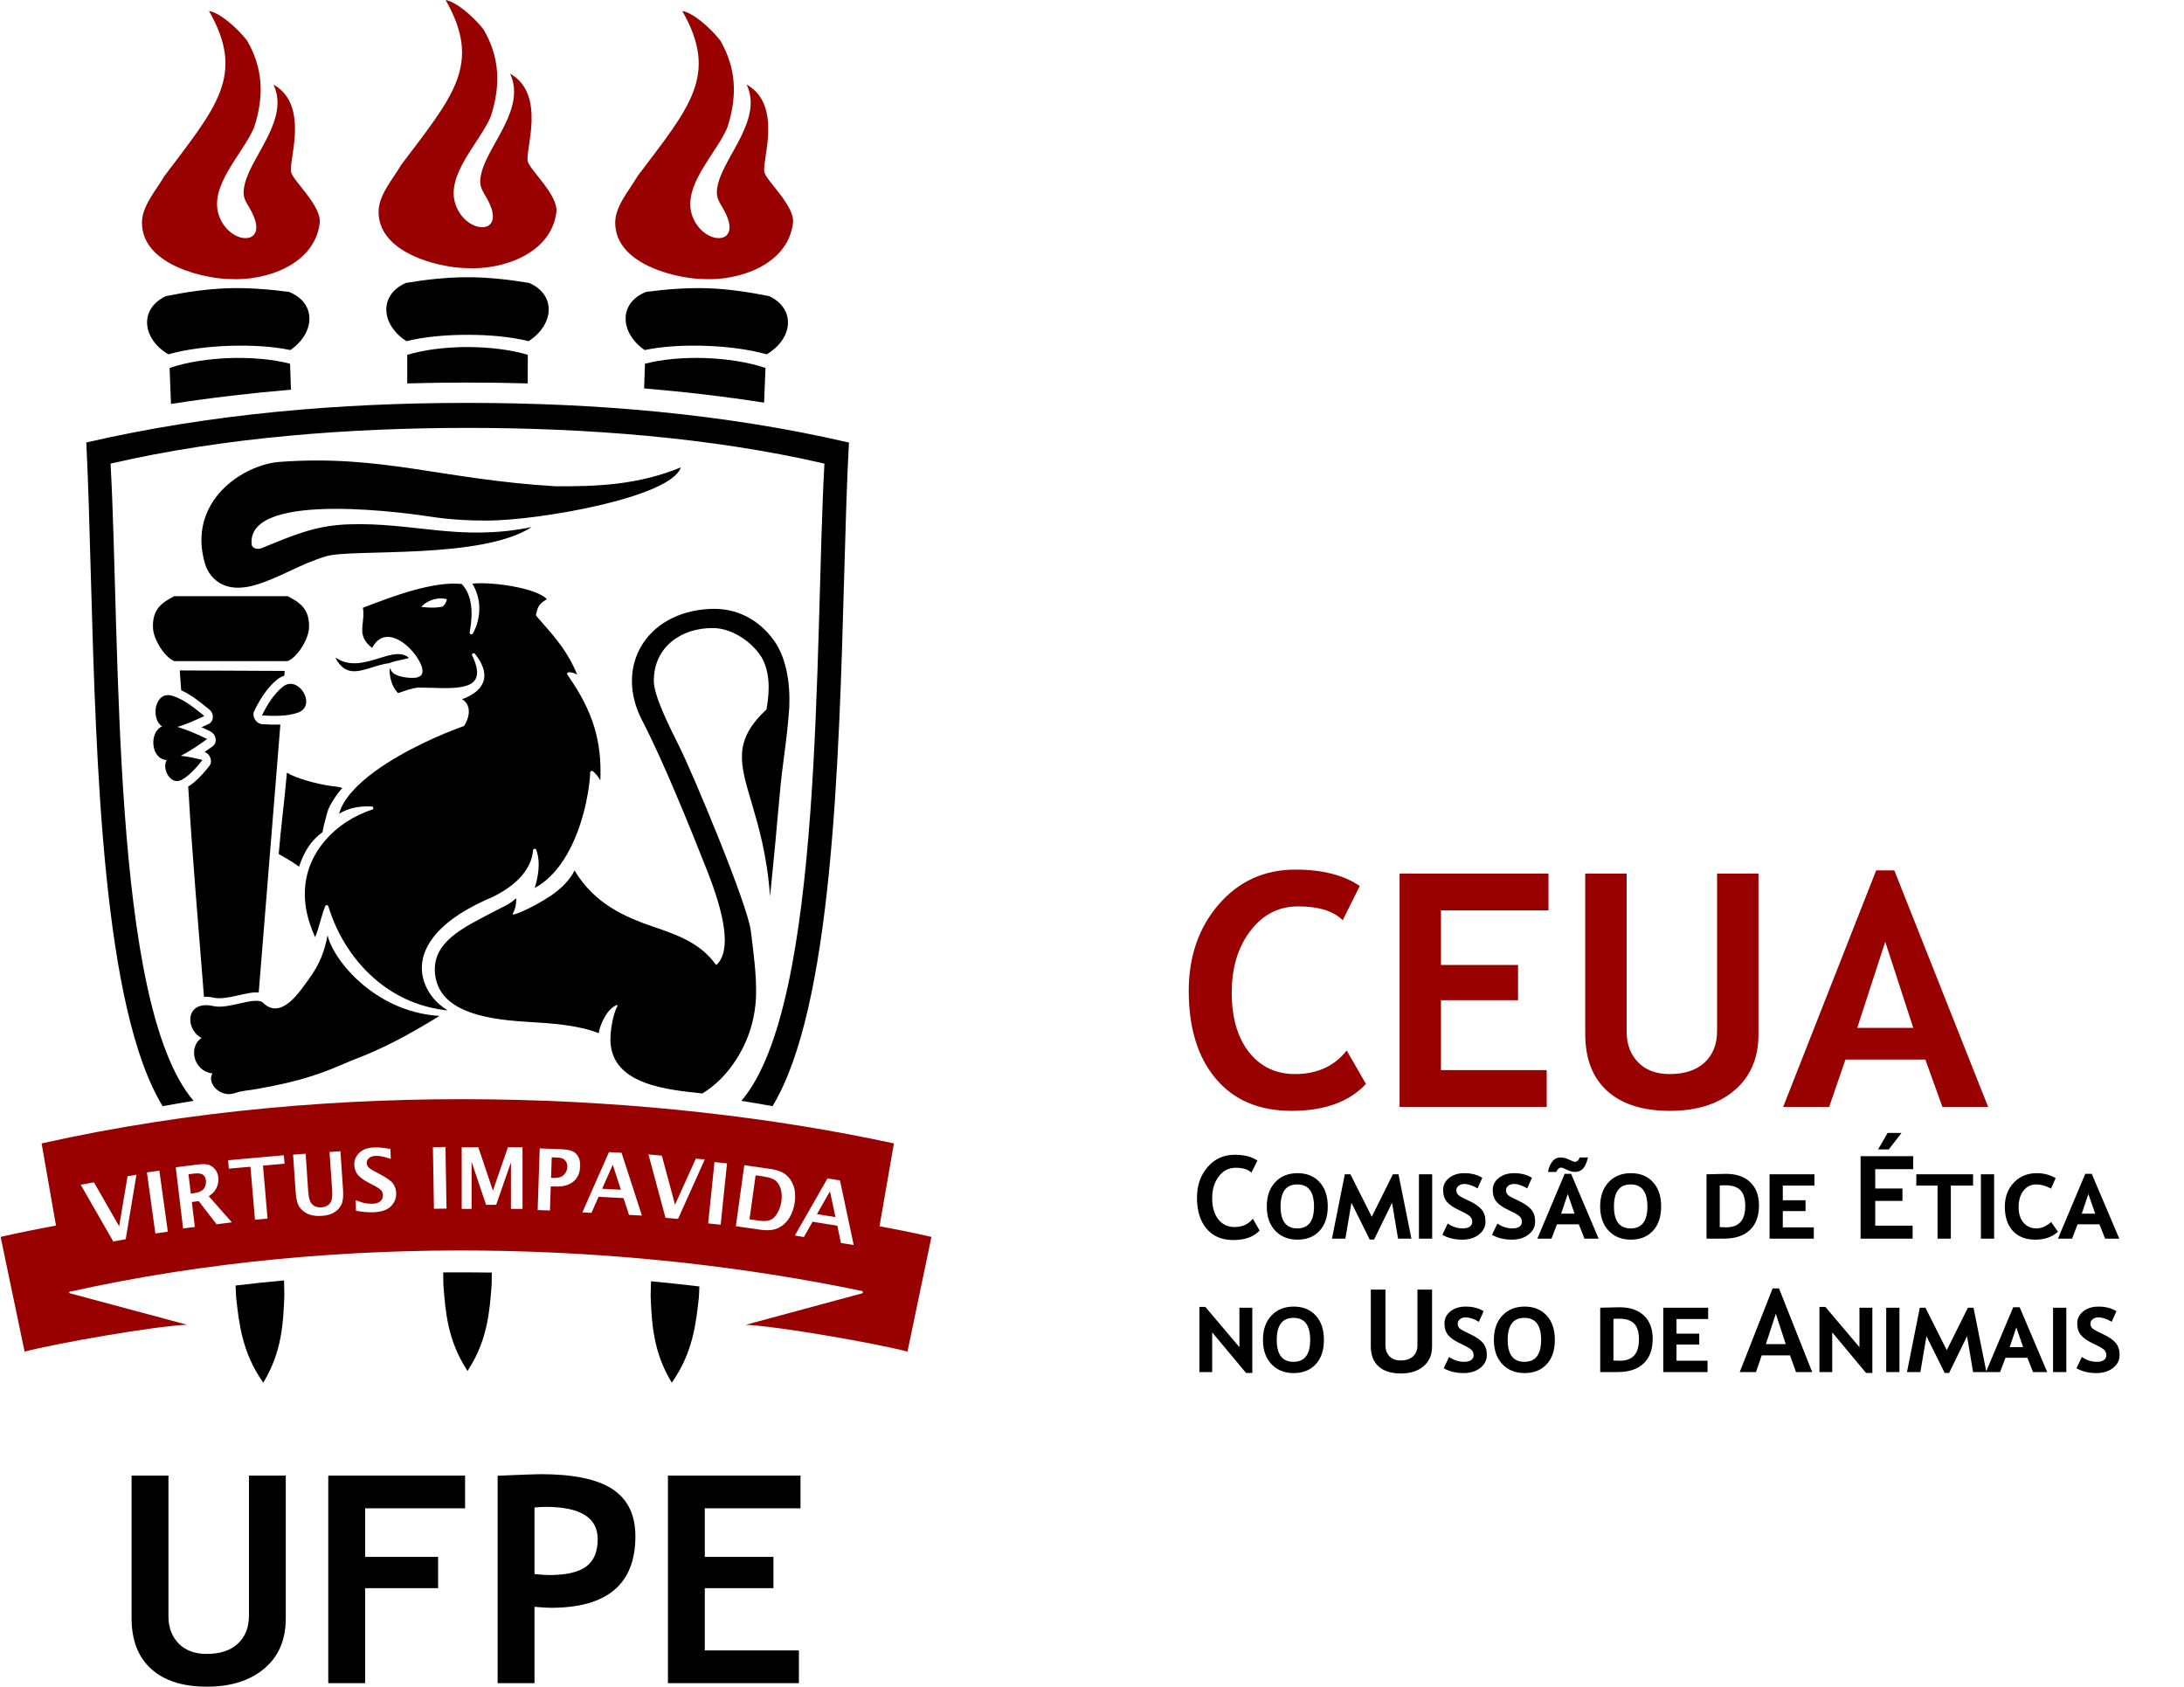 <svg width="1326" height="1024" viewBox="0 0 1326 1024" fill="none" xmlns="http://www.w3.org/2000/svg">
<path fill-rule="evenodd" clip-rule="evenodd" d="M283.833 259.781C212.799 259.781 136.228 265.444 67.13 281.464C73.175 390.458 67.267 609.564 117.525 668.337C111.271 669.358 105.018 670.413 98.75 671.564C62.474 612.162 58.39 463.984 55.163 349.881C54.328 319.738 53.576 291.997 52.403 268.872L52.255 268.685L52.403 268.642C127.877 251.165 206.495 244.604 283.833 244.604C361.199 244.604 439.774 251.147 515.262 268.642L515.424 268.685V268.872C514.147 291.997 513.387 319.738 512.531 349.881C509.34 463.984 505.191 612.162 469.03 671.564C462.719 670.413 456.408 669.358 450.126 668.337C500.449 609.564 494.512 390.458 500.546 281.464C431.459 265.444 354.902 259.781 283.833 259.781Z" fill="black"/>
<path fill-rule="evenodd" clip-rule="evenodd" d="M320.917 207.132C310.101 204.413 296.77 203.269 283.831 203.269C270.928 203.269 257.583 204.413 246.782 207.132C231.231 197.175 229.853 178.993 246.447 171.776C258.673 169.718 271.634 168.304 283.831 168.304C296.047 168.304 309.047 169.718 321.255 171.776C337.867 178.993 336.446 197.175 320.917 207.132Z" fill="black"/>
<path fill-rule="evenodd" clip-rule="evenodd" d="M124.49 342.363C113.297 304.524 147.353 282.029 169.981 280.403C231.962 275.906 268.069 291.055 336.961 295.203C362.533 295.44 387.587 294.343 413.356 283.77C407.448 301.826 328.283 315.881 295.9 316.058C284.458 316.112 272.278 315.367 261.092 313.633C254.094 312.565 149.641 296.57 152.775 330.383C153.07 333.481 157.139 333.445 158.406 332.948C177.598 325.149 191.174 319.044 211.251 318.346C251.28 316.892 278.795 328.944 322.785 320.004C292.082 339.945 213.853 332.984 198.025 337.711C181.927 342.503 168.974 351.252 154.527 355.299C131.118 361.868 125.257 345.003 124.49 342.363Z" fill="black"/>
<path fill-rule="evenodd" clip-rule="evenodd" d="M159.031 434.366C162.194 428.013 166.191 421.304 171.786 416.879C181.134 409.45 192.673 428.344 181.004 432.596C174.258 435.039 166.339 434.719 159.031 434.366Z" fill="black"/>
<path fill-rule="evenodd" clip-rule="evenodd" d="M125.755 448.665C120.261 445.974 113.677 443.107 107.7 441.294C113.245 439.783 118.811 437.113 124.039 434.703C118.066 429.814 111.651 424.493 104.491 422.378C93.88 419.28 91.271 436.426 98.417 440.999C90.275 444.553 91.624 461.094 101.249 461.404C98.061 466.505 103.422 477.038 110.237 473.495C115.292 470.847 120.801 464.199 122.909 461.389C118.7 460.35 114.083 459.267 109.755 458.867C115.292 456.072 120.801 452.255 125.755 448.665Z" fill="black"/>
<path fill-rule="evenodd" clip-rule="evenodd" d="M155.362 661.227C183.928 656.259 196.226 651.392 213.781 643.718C232.531 636.739 248.154 628.253 266.82 616.798C249.6 615.683 235.265 609.135 224.169 600.836C209.622 589.979 200.803 576.222 198.878 567.796C197.197 577.276 193.984 585.334 188.278 593.331C182.053 602.023 170.647 619.96 159.446 608.538C154.175 604.987 138.638 612.852 129.755 610.841C112.11 606.793 112.423 625.187 122.361 630.127C114.081 635.793 117.597 650.435 128.981 651.687C125.361 657.378 133.619 666.919 142.888 663.566C147.169 662.051 150.562 662.148 155.362 661.227Z" fill="black"/>
<path fill-rule="evenodd" clip-rule="evenodd" d="M169.207 518.465C172.729 520.501 177.795 523.361 180.739 525.602C181.055 525.836 181.336 526.034 181.57 526.199C183.239 521.066 185.301 516.918 187.654 513.489C190.094 510.047 192.792 507.377 195.786 505.269C196.657 500.175 197.927 496.506 198.815 492.897C199.65 489.544 204.31 482.137 207.829 478.414C206.285 477.662 203.13 477.493 200.802 477.169C192.13 475.921 179.411 472.463 174.19 469.103C173.467 477.396 172.592 485.562 171.7 493.689C170.801 501.855 169.93 510.047 169.207 518.465Z" fill="black"/>
<path fill-rule="evenodd" clip-rule="evenodd" d="M174.695 361.952C181.891 365.773 187.915 369.421 187.641 380.796C187.472 388.124 180.556 398.967 174.695 401.356H105.777C99.916 398.967 93 388.124 92.86 380.796C92.579 369.421 98.603 365.773 105.777 361.952H174.695Z" fill="black"/>
<path fill-rule="evenodd" clip-rule="evenodd" d="M426.456 663.862C434.516 658.887 441.461 651.979 447.081 643.094C454.666 631.218 458.958 617.522 459.07 602.452C459.156 590.768 457.483 578.259 455.867 565.197C453.842 548.706 420.336 469.103 412.759 453.886C406.786 441.877 396.175 421.221 396.984 412.266C397.488 392.782 413.489 381.126 433.041 381.303C444.069 381.392 456.296 389.228 462.452 399.135C467.039 407.266 467.687 417.727 465.395 430.57C465.395 430.599 465.327 430.732 465.276 430.761C445.134 449.706 449.157 463.218 456.177 486.81C460.394 501.125 465.762 519.152 467.532 544.266C469.641 523.566 471.566 503.449 473.297 483.404C475.178 461.908 477.654 451.371 479.205 429.434V429.419C479.831 414.209 477.344 398.84 469.443 388.217C460.858 376.629 447.75 368.844 430.969 369.69C391.944 371.636 372.971 404.931 389.871 437.381C402.662 461.959 419.113 502.643 429.339 528.596C439.59 554.602 444.328 576.712 435.178 585.666C435.045 585.8 434.757 585.8 434.624 585.631C425.01 572.338 411.075 567.564 396.653 562.624C379.667 556.8 361.05 548.875 348.824 528.498C346.244 533.769 341.682 538.442 336.63 542.227C329.736 547.393 316.715 554.138 311.76 555.257C311.479 555.289 311.22 555.03 311.339 554.764C311.907 553.584 312.469 552.361 312.85 550.814C313.214 549.368 313.455 547.616 313.455 545.32C308.817 549.303 306.939 549.724 299.3 553.746C281.352 563.153 262.322 571.809 264.114 590.998C266.158 612.788 291.204 618.605 318.787 620.285C334.802 621.239 350.771 622.26 363.555 627.261C363.652 624.991 365.231 620.713 367.441 616.897C369.07 614.101 371.373 611.536 374.417 610.151C374.712 610.018 375.043 610.349 374.91 610.644C371.866 616.342 370.495 626.642 370.628 631.772C371.24 659.02 406.343 661.621 426.456 663.862Z" fill="black"/>
<path fill-rule="evenodd" clip-rule="evenodd" d="M197.429 550.154C197.724 549.33 199.088 549.366 199.354 550.226C204.69 567.825 215.02 584.086 229.29 595.771C241.006 605.347 255.376 611.798 271.838 613.442C268.491 611.467 265.188 608.671 262.468 605.214C258.982 600.739 256.495 595.213 256.15 589.058C255.808 582.906 257.683 576.161 262.882 569.307C269.215 560.918 280.606 552.359 299.201 544.528C301.824 543.179 307.628 540.247 312.899 535.609C318.127 530.936 322.956 524.522 323.643 516.125C323.729 515.168 325.323 515.035 325.618 515.927C326.968 519.878 327.299 524.022 326.903 528.339C326.561 531.857 325.773 535.476 324.622 539.131C334.311 533.868 341.338 524.752 346.405 514.711C355.605 496.537 358.239 475.455 358.318 468.973C358.339 468.149 359.394 467.742 360.02 468.268C361.348 469.372 362.704 470.847 363.855 472.696C364.068 473.038 364.291 473.419 364.496 473.783C365.021 461.67 363.783 451.237 360.826 441.462C357.516 430.537 352.036 420.399 344.494 409.632C344.051 409.042 344.494 408.186 345.275 408.157C346.358 408.088 347.56 408.319 348.873 408.847C349.384 409.042 349.891 409.268 350.438 409.607C344.825 395.846 337.431 387.403 328.367 377.096C327.396 375.999 326.439 374.901 325.64 373.973C325.485 373.826 325.374 373.354 325.406 373.174C326.126 370.167 326.561 368.606 327.63 367.257C328.536 366.084 329.799 365.184 332.019 363.702C329.026 360.623 322.063 358.209 314.317 356.561C304.095 354.392 292.624 353.618 286.799 354.363C289.659 359.112 290.846 363.976 291.008 368.552C291.192 374.952 289.314 380.74 287.022 384.683C286.532 385.518 284.985 385.007 285.118 384.071C285.582 381.373 286.554 376.117 286.252 370.412C285.989 364.904 284.557 358.986 280.347 354.561C262.961 352.69 238.145 362.198 222.475 368.156C221.324 368.606 220.781 368.818 220.338 368.987C220.914 372.092 220.572 374.952 220.277 377.718C219.637 383.06 219.039 388.039 225.948 393.382C229.636 386.255 235.18 385.539 240.613 387.838C244.269 389.396 247.838 392.389 250.67 395.713C253.451 399.001 255.56 402.663 256.265 405.487C256.909 408.207 256.333 410.279 254.024 410.956C253.847 411.081 253.599 411.186 253.318 411.283C251.969 411.643 249.076 411.693 246.144 411.251C243.215 410.822 240.156 409.934 238.476 408.383C237.915 407.862 237.487 407.229 237.253 406.577C237.08 406.149 236.897 405.818 236.727 405.584C236.616 406.113 236.53 406.808 236.494 407.412C236.663 410.279 237.253 413.139 238.307 415.654C239.167 417.665 240.318 419.478 241.765 420.791C242.355 420.593 243.017 420.363 243.74 420.104C246.396 419.183 249.896 417.931 253.635 417.438H253.782C256.265 417.438 258.885 417.503 261.583 417.579C270.305 417.863 279.469 418.165 284.888 415.654C289.925 413.287 291.703 408.25 286.601 397.835C286.165 396.965 287.72 396.094 288.324 396.868C297.909 408.945 293.862 416.287 288.245 420.518C285.582 422.486 282.567 423.748 280.545 424.493C282.715 425.828 283.945 427.655 284.431 429.814C284.902 431.951 284.593 434.401 283.701 436.818C283.276 438.041 282.679 439.257 281.97 440.459C281.934 440.556 281.578 440.837 281.452 440.872C268.905 445.279 245.237 455.417 227.513 468.393C216.866 476.182 208.421 484.935 205.87 494.019C208.392 492.536 210.972 491.421 213.739 490.691C217.294 489.741 221.209 489.41 225.84 489.637C226.775 489.705 226.987 491.223 226.102 491.518C223.501 492.306 220.899 493.346 218.28 494.547C207.662 499.584 197.393 507.941 191.176 519.19C184.94 530.375 182.713 544.463 188.16 560.918C189.017 563.548 190.093 566.217 191.337 568.984C192.644 565.857 193.579 562.465 194.533 559.177C195.407 556.076 196.278 553.057 197.429 550.154ZM255.808 368.437L256.067 368.127C256.103 368.106 256.128 368.08 256.15 368.044C256.164 368.044 256.2 368.001 256.229 367.987C256.229 367.954 256.265 367.94 256.283 367.904C256.312 367.875 256.333 367.861 256.362 367.832C256.384 367.811 256.398 367.785 256.431 367.771C256.467 367.735 256.495 367.728 256.517 367.692C256.531 367.663 256.567 367.645 256.578 367.595C256.614 367.588 256.614 367.552 256.665 367.537C256.679 367.516 256.7 367.49 256.747 367.469C256.762 367.44 256.79 367.411 256.826 367.375C256.841 367.361 256.873 367.329 256.909 367.314C256.924 367.3 256.96 367.257 256.988 367.235C257.021 367.221 257.042 367.188 257.085 367.159C257.1 367.131 257.136 367.116 257.172 367.08C257.183 367.066 257.219 367.034 257.255 367.019C257.269 367.012 257.319 366.962 257.33 366.94C257.388 366.926 257.402 366.893 257.438 366.864C257.467 366.836 257.499 366.821 257.514 366.785C257.571 366.785 257.586 366.739 257.622 366.724C257.647 366.703 257.683 366.681 257.719 366.667C257.748 366.631 257.78 366.598 257.802 366.569C257.845 366.562 257.859 366.526 257.917 366.505C257.963 366.476 257.978 366.454 258.028 366.429C258.028 366.4 258.075 366.386 258.104 366.364C258.154 366.336 258.176 366.303 258.222 366.289C258.237 366.26 258.287 366.246 258.323 366.21C258.338 366.195 258.384 366.159 258.435 366.149C258.456 366.134 258.507 366.105 258.521 366.069C258.589 366.055 258.618 366.019 258.64 366.005C258.672 365.979 258.701 365.965 258.751 365.929C258.773 365.915 258.82 365.9 258.863 365.864C258.885 365.839 258.935 365.825 258.964 365.789C258.996 365.76 259.046 365.76 259.097 365.724C259.122 365.699 259.18 365.692 259.208 365.67C259.23 365.656 259.259 365.62 259.327 365.605C259.377 365.569 259.413 365.555 259.439 365.53C259.475 365.494 259.511 365.479 259.561 365.465C259.572 365.429 259.644 365.429 259.673 365.389C259.708 365.375 259.755 365.339 259.791 365.339C259.827 365.303 259.874 365.289 259.917 365.274C259.968 365.249 260.004 365.235 260.036 365.199C260.065 365.184 260.115 365.148 260.165 365.127C260.198 365.112 260.263 365.105 260.284 365.073C260.331 365.073 260.36 365.044 260.396 365.008H260.41C260.446 364.987 260.493 364.965 260.529 364.965C260.579 364.94 260.626 364.918 260.662 364.904C260.698 364.868 260.748 364.853 260.795 364.839C260.86 364.81 260.874 364.799 260.921 364.778C260.971 364.763 261.022 364.749 261.058 364.728C261.105 364.699 261.141 364.692 261.205 364.677C261.252 364.656 261.266 364.645 261.317 364.609C261.367 364.594 261.4 364.573 261.45 364.558C261.515 364.544 261.547 364.515 261.583 364.515C261.633 364.483 261.68 364.469 261.716 364.454C261.781 364.433 261.817 364.418 261.864 364.404C261.914 364.375 261.943 364.375 261.99 364.343C262.04 364.314 262.076 364.314 262.137 364.292C262.173 364.278 262.224 364.263 262.285 364.242C262.321 364.235 262.371 364.22 262.407 364.202C262.454 364.188 262.504 364.174 262.555 364.138C262.616 364.138 262.652 364.102 262.688 364.102C262.749 364.08 262.799 364.08 262.85 364.048C262.882 364.048 262.954 364.048 262.983 364.012C263.03 363.997 263.08 363.976 263.116 363.961C263.177 363.961 263.213 363.954 263.227 363.94C263.278 363.925 263.307 363.925 263.353 363.907C263.411 363.893 263.44 363.879 263.472 363.879C263.522 363.879 263.522 363.843 263.587 363.843C263.62 363.843 263.656 363.814 263.706 363.814L263.803 363.785C263.803 363.785 263.904 363.763 263.936 363.753C263.987 363.753 264.037 363.738 264.051 363.717H264.066C264.098 363.717 264.134 363.717 264.17 363.702C264.217 363.688 264.267 363.688 264.296 363.688C264.332 363.666 264.393 363.666 264.408 363.666C264.458 363.666 264.494 363.63 264.526 363.63C264.577 363.609 264.627 363.609 264.663 363.598C264.71 363.598 264.71 363.584 264.775 363.584C264.811 363.584 264.857 363.584 264.893 363.548H264.976C265.055 363.526 265.106 363.526 265.138 363.526C265.188 363.526 265.217 363.526 265.271 363.504C265.3 363.49 265.329 363.49 265.379 363.468C265.415 363.468 265.462 363.468 265.512 363.458H265.595C265.681 363.458 265.696 363.422 265.743 363.422C265.778 363.422 265.829 363.422 265.876 363.407C265.876 363.407 265.948 363.407 265.998 363.393H266.124C266.16 363.371 266.207 363.371 266.243 363.371C266.293 363.364 266.333 363.364 266.354 363.364C266.419 363.364 266.455 363.364 266.466 363.35H266.617C266.649 363.328 266.7 363.328 266.75 363.328H266.869C266.897 363.328 266.951 363.314 267.002 363.314H267.113H267.239H267.354H267.509H267.621H267.754H267.873H267.999H268.132H268.265C268.294 363.314 268.344 363.328 268.394 363.328H268.506C268.563 363.328 268.589 363.328 268.639 363.35C268.689 363.35 268.722 363.35 268.758 363.364H268.891C268.941 363.364 268.992 363.371 269.024 363.371C269.053 363.371 269.125 363.393 269.153 363.393C269.186 363.393 269.251 363.393 269.287 363.407C269.319 363.407 269.369 363.407 269.398 363.422C269.449 363.422 269.481 363.422 269.531 363.458H269.664C269.693 363.458 269.765 363.468 269.765 363.468H269.812C269.826 363.49 269.898 363.49 269.913 363.504C269.959 363.526 270.01 363.526 270.06 363.526C270.093 363.526 270.143 363.548 270.186 363.548C270.24 363.548 270.255 363.548 270.305 363.584C270.355 363.584 270.402 363.584 270.452 363.598C270.452 363.598 270.514 363.609 270.564 363.609C270.6 363.63 270.65 363.645 270.697 363.666C270.747 363.666 270.783 363.666 270.816 363.688C270.866 363.688 270.895 363.688 270.945 363.717C271.014 363.717 271.05 363.717 271.064 363.738L271.24 363.785V363.961V363.976V364.012V364.048V364.08C271.226 364.08 271.226 364.094 271.226 364.094V364.102V364.138V364.174V364.202V364.22V364.235V364.263C271.226 364.263 271.226 364.278 271.212 364.292V364.314C271.212 364.328 271.212 364.328 271.197 364.361L271.183 364.375V364.418L271.161 364.433V364.454V364.483V364.504V364.515L271.147 364.558H271.125V364.594V364.623V364.656C271.1 364.677 271.1 364.692 271.1 364.692V364.699V364.749C271.1 364.749 271.1 364.764 271.064 364.764V364.81V364.839L271.05 364.868V364.904V364.94L271.014 364.954V364.965V365.008V365.023L270.999 365.059V365.073C270.978 365.073 270.978 365.094 270.978 365.094C270.945 365.105 270.945 365.112 270.945 365.127V365.163C270.931 365.184 270.931 365.199 270.931 365.199V365.213L270.895 365.235V365.249C270.895 365.274 270.881 365.274 270.881 365.274V365.289C270.881 365.303 270.866 365.303 270.866 365.303V365.339V365.354C270.83 365.375 270.83 365.389 270.83 365.404C270.816 365.415 270.816 365.429 270.816 365.429C270.798 365.443 270.798 365.465 270.798 365.479C270.798 365.479 270.798 365.494 270.783 365.53L270.769 365.555V365.605C270.769 365.605 270.747 365.62 270.747 365.641C270.711 365.656 270.711 365.67 270.711 365.67C270.697 365.692 270.697 365.699 270.683 365.71C270.683 365.724 270.665 365.738 270.665 365.76C270.65 365.76 270.65 365.789 270.65 365.789C270.65 365.789 270.636 365.825 270.6 365.839V365.864C270.6 365.9 270.586 365.9 270.586 365.9V365.915L270.564 365.929V365.951C270.564 365.965 270.55 365.965 270.528 365.994C270.528 366.005 270.514 366.005 270.514 366.005V366.019C270.514 366.019 270.503 366.055 270.503 366.069C270.503 366.069 270.481 366.084 270.481 366.105C270.481 366.105 270.467 366.134 270.467 366.149L270.452 366.159C270.424 366.195 270.424 366.21 270.424 366.224H270.402V366.26C270.402 366.274 270.388 366.289 270.388 366.289C270.355 366.303 270.355 366.314 270.341 366.336C270.341 366.35 270.319 366.364 270.319 366.364C270.305 366.386 270.305 366.4 270.29 366.415C270.29 366.429 270.29 366.429 270.269 366.444C270.269 366.454 270.255 366.476 270.255 366.476V366.49C270.255 366.49 270.24 366.505 270.24 366.526C270.24 366.526 270.208 366.541 270.208 366.562C270.208 366.569 270.186 366.584 270.186 366.584C270.186 366.584 270.179 366.616 270.179 366.631L270.143 366.667C270.129 366.681 270.129 366.703 270.107 366.717L270.093 366.724V366.739C270.078 366.757 270.078 366.757 270.06 366.785L270.046 366.8C270.01 366.821 270.01 366.836 270.01 366.85C270.01 366.85 269.995 366.864 269.995 366.893C269.974 366.893 269.974 366.893 269.959 366.926L269.945 366.94C269.945 366.962 269.913 366.99 269.913 366.99C269.913 367.012 269.913 367.019 269.898 367.019C269.877 367.034 269.877 367.034 269.877 367.048C269.862 367.08 269.862 367.08 269.826 367.08V367.116C269.826 367.116 269.776 367.145 269.776 367.159L269.765 367.188C269.744 367.188 269.744 367.221 269.715 367.221L269.693 367.257C269.693 367.257 269.679 367.285 269.679 367.3C269.664 367.314 269.664 367.314 269.643 367.329V367.35L269.61 367.375L269.582 367.411C269.56 367.44 269.546 367.44 269.546 367.454C269.531 367.469 269.531 367.49 269.531 367.49C269.531 367.49 269.51 367.49 269.481 367.516C269.481 367.516 269.481 367.537 269.463 367.552C269.463 367.552 269.449 367.552 269.449 367.588C269.42 367.588 269.42 367.588 269.398 367.595C269.398 367.609 269.398 367.631 269.384 367.645C269.384 367.645 269.369 367.663 269.348 367.663V367.692C269.319 367.713 269.319 367.728 269.319 367.728C269.287 367.735 269.287 367.749 269.287 367.749H269.265C269.265 367.749 269.251 367.771 269.251 367.785C269.251 367.785 269.236 367.8 269.215 367.811L269.186 367.832C269.186 367.847 269.164 367.847 269.164 367.861L269.139 367.875C269.125 367.89 269.125 367.904 269.125 367.904C269.103 367.926 269.089 367.926 269.074 367.94L269.053 367.954C269.053 367.972 269.038 367.987 269.038 367.987C269.038 367.987 269.024 368.001 269.006 368.001C269.006 368.016 268.992 368.016 268.977 368.044H268.956C268.941 368.08 268.92 368.08 268.92 368.08L268.905 368.095C268.891 368.106 268.891 368.106 268.858 368.127V368.142C268.822 368.142 268.822 368.156 268.822 368.156C268.808 368.17 268.794 368.17 268.794 368.185L268.758 368.199C268.758 368.199 268.758 368.221 268.736 368.221L268.661 368.267C268.625 368.267 268.589 368.267 268.563 368.282C268.506 368.282 268.491 368.296 268.455 368.296C268.427 368.311 268.394 368.311 268.366 368.325C268.33 368.325 268.279 368.339 268.279 368.339C268.218 368.339 268.196 368.375 268.16 368.375H268.07C268.034 368.39 267.984 368.39 267.952 368.408C267.923 368.408 267.901 368.408 267.873 368.437H267.768C267.739 368.458 267.689 368.458 267.657 368.465C267.621 368.465 267.585 368.465 267.556 368.48C267.52 368.48 267.488 368.501 267.459 368.501H267.437C267.401 368.501 267.387 368.516 267.347 368.516C267.347 368.516 267.311 368.53 267.239 368.53C267.239 368.53 267.178 368.552 267.142 368.552C267.113 368.552 267.077 368.562 267.052 368.562C267.016 368.562 266.98 368.584 266.951 368.584C266.897 368.584 266.883 368.584 266.833 368.606H266.768C266.714 368.606 266.685 368.606 266.649 368.62C266.617 368.62 266.566 368.62 266.538 368.642H266.419C266.405 368.656 266.354 368.678 266.333 368.678H266.221H266.124C266.088 368.703 266.045 368.703 266.012 368.703H265.948C265.876 368.703 265.865 368.724 265.814 368.724H265.717C265.681 368.739 265.645 368.739 265.609 368.739C265.563 368.739 265.563 368.739 265.512 368.746C265.462 368.768 265.447 368.768 265.401 368.768C265.365 368.768 265.314 368.768 265.3 368.782H265.188C265.152 368.782 265.116 368.782 265.091 368.796H264.976C264.958 368.796 264.929 368.796 264.872 368.818H264.775H264.663H264.577H264.562H264.458C264.408 368.832 264.393 368.832 264.361 368.832C264.332 368.847 264.274 368.847 264.274 368.847H264.134H264.051H263.936H263.825H263.742C263.692 368.847 263.656 368.857 263.62 368.857H263.522C263.508 368.872 263.461 368.872 263.425 368.872H263.292H263.227H263.116H262.997H262.918H262.799H262.688H262.587H262.483H262.371H262.285H262.173H262.076H261.975H261.878H261.781H261.68H261.583H261.486C261.45 368.872 261.4 368.857 261.4 368.857H261.266C261.252 368.847 261.22 368.847 261.184 368.847H261.069H260.971H260.874H260.795H260.662H260.579C260.579 368.847 260.514 368.847 260.478 368.832H260.381C260.331 368.818 260.299 368.818 260.299 368.818H260.198H260.115H260.004H259.903C259.856 368.818 259.827 368.818 259.791 368.796H259.708H259.608C259.572 368.796 259.525 368.782 259.525 368.782H259.413H259.327C259.277 368.768 259.259 368.768 259.208 368.768H259.122C259.097 368.768 259.082 368.746 259.032 368.739H258.935H258.885C258.82 368.724 258.787 368.724 258.787 368.724H258.751H258.672C258.64 368.724 258.618 368.703 258.589 368.703H258.492H258.384H258.323C258.287 368.703 258.237 368.678 258.237 368.678H258.125H258.028H257.963C257.927 368.678 257.881 368.678 257.859 368.656C257.845 368.656 257.802 368.642 257.802 368.642H257.697L257.622 368.62H257.514C257.514 368.62 257.467 368.606 257.438 368.606H257.352H257.269C257.269 368.606 257.204 368.606 257.183 368.584H257.1H257.021C256.988 368.562 256.96 368.562 256.924 368.562H256.873C256.841 368.552 256.812 368.552 256.776 368.552H256.7C256.665 368.53 256.665 368.53 256.614 368.53H256.531C256.531 368.516 256.495 368.516 256.467 368.516H256.413C256.362 368.501 256.333 368.501 256.298 368.501C256.298 368.501 256.265 368.501 256.229 368.48L255.808 368.437Z" fill="black"/>
<path fill-rule="evenodd" clip-rule="evenodd" d="M236.516 402.565C232.785 403.036 229.23 404.151 225.884 405.191C217.029 407.961 209.574 410.281 203.781 399.669C203.734 399.514 203.914 399.366 204.029 399.438C212.553 405.058 221.757 402.198 229.989 399.669C237.077 397.463 243.446 395.467 248.134 399.219C248.188 399.284 248.203 399.402 248.152 399.438C247.922 399.669 246.411 399.992 244.45 400.42C241.669 401.01 238.035 401.806 236.567 402.543L236.516 402.565Z" fill="black"/>
<path fill-rule="evenodd" clip-rule="evenodd" d="M157.077 602.578L170.225 439.902C166.619 440.014 163.05 439.855 159.556 439.686H159.376C155.559 439.517 152.713 434.927 154.379 431.592C156.037 428.196 157.948 424.738 160.182 421.515C162.489 418.162 165.187 415.036 168.336 412.529C169.746 411.41 171.182 410.687 172.621 410.244L172.855 407.33L109.136 407.035L110.007 419.083C116.163 421.86 121.546 426.242 126.59 430.369V430.39C126.76 430.502 126.929 430.649 127.091 430.761C127.155 430.833 127.267 430.923 127.35 430.995C130.099 433.516 129.839 438.067 126.698 439.517C126.396 439.672 126.101 439.783 125.792 439.931C125.13 440.226 124.457 440.542 123.802 440.837C123.057 440.255 122.129 439.517 121.031 438.596L121.021 438.632C121.28 438.826 122.517 439.855 123.78 440.837C123.302 441.082 122.83 441.294 122.348 441.524C122.431 441.56 122.481 441.589 122.564 441.625C123.633 442.089 124.468 442.481 125.166 442.827C126.263 443.33 127.055 443.719 127.616 443.978L127.63 444.014C131.286 445.77 132.157 450.907 129.141 453.076C127.548 454.231 125.903 455.382 124.259 456.501C127.548 457.785 129.249 462.163 127.238 464.826C125.608 466.995 122.053 471.341 118.167 474.647C117.379 475.323 116.577 475.985 115.749 476.546C115.235 476.91 114.742 477.233 114.238 477.528L114.285 478.057V478.09L114.299 478.205L114.483 480.874C116.541 517.108 120.736 565.592 123.852 605.211C125.558 605.049 127.512 605.211 129.753 605.704C137.568 607.481 150.478 601.657 157.077 602.578ZM127.091 430.761C127.155 430.833 127.267 430.894 127.35 430.995C139.346 440.668 126.429 430.243 127.091 430.761ZM110.878 430.944L111.126 434.452C112.108 434.034 113.134 433.628 114.119 433.185C113.036 432.39 111.961 431.653 110.878 430.944ZM112.108 448.173L112.324 451.105C113.134 450.612 113.936 450.105 114.742 449.558C114.864 449.486 114.976 449.41 115.073 449.36C114.083 448.932 113.112 448.532 112.108 448.173ZM123.802 440.837H123.78C126.169 442.762 128.505 444.654 123.802 440.837ZM171.095 429.102L171.426 424.875C170.52 425.94 169.663 427.08 168.843 428.268C168.609 428.591 168.364 428.922 168.152 429.25C169.156 429.25 170.127 429.203 171.095 429.102Z" fill="black"/>
<path fill-rule="evenodd" clip-rule="evenodd" d="M176.283 212.529C165.385 210.208 152.018 209.507 139.122 209.964C126.198 210.413 112.917 212.072 102.206 215.115C86.324 205.726 84.28 187.598 100.651 179.799C112.77 177.341 125.673 175.435 137.884 175.021C150.093 174.6 163.129 175.579 175.377 177.201C192.23 183.813 191.493 202.053 176.283 212.529Z" fill="black"/>
<path fill-rule="evenodd" clip-rule="evenodd" d="M283.833 210.695C271.225 210.695 257.746 212.22 247.247 215.422C247.247 215.846 247.262 224.423 247.262 232.78C259.509 232.427 271.703 232.258 283.833 232.258C295.998 232.258 308.192 232.427 320.404 232.78C320.44 224.423 320.454 215.846 320.454 215.422C309.969 212.22 296.491 210.695 283.833 210.695Z" fill="black"/>
<path fill-rule="evenodd" clip-rule="evenodd" d="M139.346 217.391C126.746 217.841 113.332 219.816 102.966 223.399C103.013 224.255 103.409 235.001 103.815 245.229C127.948 241.498 152.249 238.638 176.641 236.588C176.396 229.112 176.115 221.475 176.115 220.841C165.497 217.996 152.005 216.956 139.346 217.391Z" fill="black"/>
<path fill-rule="evenodd" clip-rule="evenodd" d="M25.262 694.194C205.688 653.744 400.273 663.328 542.733 694.194L533.978 744.484C544.132 746.322 554.772 748.495 565.523 750.931L550.976 820.571C532.053 815.603 474.102 805.401 452.838 804.278L523.821 785.096V783.88C384.312 754.683 208.39 747.25 42.086 784.272V785.096L113.498 804.249C92.643 805.232 33.991 815.603 14.931 820.571L0.377 750.931C11.88 748.297 23.203 746.063 33.991 744.088L25.262 694.194ZM68.777 753.73L49.009 719.273L57.047 717.823L72.353 744.484L77.434 714.135L82.853 713.186L76.315 752.345L68.777 753.73ZM94.32 748.859L89.2 711.768L96.759 710.721L101.89 747.772L94.32 748.859ZM111.159 745.804L106.697 708.674L120.323 706.962C123.119 706.638 125.307 706.703 126.843 707.228C128.369 707.757 129.671 708.71 130.697 710.023C131.715 711.372 132.341 712.955 132.55 714.797C132.798 716.974 132.431 719.075 131.449 721.183C130.441 723.255 128.869 724.964 126.76 726.248L140.778 742.113L131.51 743.268L120.64 729.213L116.473 729.741L118.312 744.912L111.159 745.804ZM115.847 724.64L117.596 724.435C120.737 724.043 122.81 723.057 123.831 721.55C124.857 719.996 125.256 718.352 125.044 716.607C124.857 715.056 124.224 713.909 123.155 713.153C122.072 712.365 120.043 712.16 117.085 712.56L114.448 712.891L115.847 724.64ZM154.793 740.498L152.051 708.347L138.94 709.498L138.497 704.397L172.327 701.368L172.755 706.505L159.676 707.656L162.439 739.84L154.793 740.498ZM177.943 700.976L185.568 700.447L187.126 723.32C187.421 727.435 188.295 730.133 189.763 731.385C191.238 732.637 193.052 733.191 195.25 732.994C197.409 732.868 199.089 732.073 200.262 730.662C201.478 729.213 201.928 726.615 201.673 722.827L200.064 699.393L206.678 698.936L208.257 721.87C208.552 726.187 208.243 729.346 207.311 731.252C206.383 733.227 204.936 734.807 202.975 736.023C201.054 737.239 198.546 737.969 195.455 738.16C192.426 738.39 189.799 738.102 187.543 737.239C185.287 736.39 183.473 735.005 182.052 733.127C180.642 731.252 179.796 728.126 179.508 723.809L177.943 700.976ZM216.144 735.102L215.925 728.687C218.828 729.77 220.998 730.428 222.412 730.59C223.826 730.795 225.139 730.857 226.312 730.824C228.471 730.759 230.051 730.198 231.048 729.18C232.102 728.194 232.58 726.971 232.519 725.622C232.483 724.568 232.188 723.651 231.548 722.827C230.936 722.003 229.454 721.021 227.108 719.762L224.603 718.449C220.98 716.607 218.533 714.83 217.213 713.186C215.91 711.506 215.187 709.559 215.104 707.325C215.004 704.494 215.975 702.066 218.033 699.99C220.073 697.918 223.067 696.795 227.036 696.633C229.986 696.526 233.325 696.864 237.064 697.58L237.254 703.573C233.419 702.289 230.396 701.663 228.155 701.735C226.312 701.832 224.949 702.289 223.992 703.116C223.06 703.969 222.61 704.987 222.642 706.113C222.678 706.998 223.002 707.782 223.614 708.541C224.19 709.271 225.686 710.257 228.029 711.473L230.727 712.891C234.836 715.056 237.499 716.974 238.675 718.611C239.841 720.327 240.467 722.201 240.536 724.338C240.615 727.399 239.593 730.065 237.373 732.342C235.139 734.576 231.548 735.792 226.543 735.994C223.563 736.087 220.106 735.792 216.144 735.102ZM263.474 733.85L262.833 696.464L270.465 696.338L271.098 733.753L263.474 733.85ZM280.313 733.95V696.525H290.416L299.271 722.863L308.374 696.525H317.24V733.95H310.213V705.71L301.246 731.447H295.104L286.321 705.354V733.95H280.313ZM326.426 734.638L327.692 697.223L340.314 697.688C343.988 697.813 346.554 698.313 348.014 699.134C349.468 699.99 350.565 701.102 351.274 702.591C351.987 704.037 352.296 705.843 352.231 708.016C352.084 712.232 350.652 715.358 348.014 717.431C345.359 719.539 341.865 720.496 337.515 720.359L334.388 720.262L333.895 734.904L326.426 734.638ZM334.572 715.125L336.026 715.161C338.836 715.258 340.923 714.635 342.279 713.319C343.636 711.998 344.348 710.419 344.416 708.541C344.467 707.523 344.283 706.566 343.891 705.681C343.51 704.825 342.884 704.138 342.027 703.609C341.178 703.084 339.807 702.782 337.882 702.753L334.986 702.62L334.572 715.125ZM353.566 736.059L369.722 699.465L377.375 699.857L389.738 737.998L381.887 737.577L378.598 727.399L363.418 726.579L359.111 736.354L353.566 736.059ZM365.577 721.708L376.954 722.298L372.05 707.131L365.577 721.708ZM404.044 739.347L393.707 700.875L401.838 701.602L409.837 731.385L422.459 703.44L427.917 703.904L411.658 740.041L404.044 739.347ZM429.943 742.739L433.8 705.512L441.403 706.307L437.546 743.527L429.943 742.739ZM446.764 744.448L451.895 707.39L467.532 709.631C471.699 710.221 474.876 711.372 477.035 713.088C479.169 714.797 480.752 717.064 481.784 719.899C482.788 722.755 483.055 726.115 482.529 729.874C482 733.555 480.899 736.746 479.169 739.48C477.463 742.214 475.207 744.221 472.473 745.563C469.724 746.851 466.133 747.214 461.761 746.589L446.764 744.448ZM455.058 740.268L460.721 741.059C463.639 741.516 465.971 741.354 467.666 740.667C469.375 739.944 470.814 738.523 472.03 736.422C473.261 734.343 474.052 731.911 474.426 729.18C474.779 726.543 474.678 724.176 474.052 722.039C473.455 719.863 472.437 718.183 471.026 716.902C469.576 715.653 467.025 714.733 463.323 714.204L458.749 713.545L455.058 740.268ZM482.58 750.11L502.409 715.42L509.979 716.636L518.327 755.874L510.569 754.615L508.371 744.153L493.359 741.721L488.074 751.003L482.58 750.11ZM496.008 737.113L507.245 738.919L503.906 723.284L496.008 737.113Z" fill="#990000"/>
<path fill-rule="evenodd" clip-rule="evenodd" d="M240.859 149.319C234.408 144.276 229.917 137.545 229.853 128.705C229.77 118.521 238.38 108.995 243.493 100.213C275.077 58.298 292.884 39.088 270.551 0.001C277.481 1.21 288.091 10.836 293.578 17.877C303.286 34.375 304.178 51.575 297.993 70.652C291.423 86.539 269.997 106.372 276.721 124.594C283.011 141.631 305.013 142.973 297.839 125.094C294.151 115.844 289.61 114.938 292.477 104.286C297.151 87.1 319.47 65.361 309.673 44.689C332.19 57.406 318.366 92.083 320.489 98.127C321.676 103.163 339.069 118.467 337.795 128.831C334.608 154.244 304.783 163.94 283.698 162.796C275.124 162.853 253.945 159.551 240.859 149.319Z" fill="#990000"/>
<path fill-rule="evenodd" clip-rule="evenodd" d="M140.042 169.422C127.222 169.519 86.402 162.094 86.19 135.336C86.107 125.155 94.699 115.621 99.837 106.843C131.414 64.947 149.243 45.736 126.88 6.642C133.836 7.843 144.457 17.47 149.915 24.511C159.627 41.023 160.526 58.194 154.309 77.293C147.76 93.173 126.312 113.006 133.066 131.227C139.348 148.265 161.336 149.6 154.197 131.724C150.491 122.478 145.932 121.571 148.825 110.926C153.46 93.734 175.8 71.994 166.031 51.33C188.527 64.054 174.696 98.716 176.826 104.757C178.006 109.797 195.406 125.093 194.104 135.465C190.941 160.878 161.091 170.573 140.042 169.422Z" fill="#990000"/>
<path fill-rule="evenodd" clip-rule="evenodd" d="M427.363 169.422C414.557 169.519 373.722 162.094 373.51 135.336C373.435 125.155 382.034 115.621 387.15 106.843C418.753 64.947 436.563 45.736 414.23 6.642C421.156 7.843 431.778 17.47 437.25 24.511C446.926 41.023 447.832 58.194 441.644 77.293C435.091 93.173 413.665 113.006 420.386 131.227C426.69 148.265 448.671 149.6 441.518 131.724C437.826 122.478 433.267 121.571 436.146 110.926C440.791 93.734 463.117 71.994 453.316 51.33C475.862 64.054 462.038 98.716 464.161 104.757C465.348 109.797 482.741 125.093 481.46 135.465C478.269 160.878 448.426 170.573 427.363 169.422Z" fill="#990000"/>
<path fill-rule="evenodd" clip-rule="evenodd" d="M391.417 212.529C402.294 210.208 415.675 209.507 428.6 209.964C441.481 210.413 454.762 212.072 465.495 215.115C481.391 205.726 483.42 187.598 467.042 179.799C454.909 177.341 442.028 175.435 429.816 175.021C417.6 174.6 404.601 175.579 392.302 177.201C375.456 183.813 376.215 202.053 391.417 212.529Z" fill="black"/>
<path fill-rule="evenodd" clip-rule="evenodd" d="M428.333 217.391C440.941 217.841 454.354 219.816 464.756 223.399C464.692 224.241 464.292 234.451 463.915 244.448C439.775 240.699 415.445 237.85 391.085 235.814C391.334 228.569 391.564 221.474 391.586 220.841C402.182 217.995 415.704 216.956 428.333 217.391Z" fill="black"/>
<path fill-rule="evenodd" clip-rule="evenodd" d="M283.833 832.362L283.473 831.736C271.739 813.601 270.451 796.358 269.188 780C269.152 779.543 269.124 776.518 269.088 772.496C278.961 772.435 288.823 772.435 298.599 772.597C298.563 776.543 298.549 779.572 298.499 780C297.261 796.358 295.962 813.601 284.225 831.736L283.833 832.362Z" fill="black"/>
<path fill-rule="evenodd" clip-rule="evenodd" d="M159.839 839.41H159.825L159.425 838.848C147.084 821.07 145.159 803.899 143.367 787.638C143.317 787.174 143.183 784.317 143.021 780.464C152.826 779.277 162.635 778.259 172.447 777.367C172.565 782.209 172.67 786.059 172.645 786.613C171.968 802.97 171.281 820.249 160.206 838.812L159.839 839.41Z" fill="black"/>
<path fill-rule="evenodd" clip-rule="evenodd" d="M407.84 839.41L407.495 838.812C396.406 820.249 395.697 802.97 395.035 786.613C395.02 786.087 395.121 782.468 395.254 777.892C405.127 778.813 414.954 779.867 424.629 781.022C424.503 784.576 424.37 787.21 424.32 787.638C422.528 803.899 420.617 821.07 408.268 838.848L407.84 839.41Z" fill="black"/>
<path fill-rule="evenodd" clip-rule="evenodd" d="M79.886 895.846H102.27V981.244C102.27 988.025 104.314 993.518 108.459 997.806C112.622 1002.02 118.264 1004.12 125.489 1004.12C133.592 1004.12 139.895 1002.08 144.372 997.904C148.912 993.723 151.147 988.061 151.147 980.851V895.846H173.512V982.564C173.512 995.529 169.17 1005.67 160.477 1013C151.791 1020.34 140.191 1024 125.672 1024C111.06 1024 99.766 1020.45 91.807 1013.24C83.906 1006.1 79.886 995.831 79.886 982.467V895.846ZM221.687 915.722V945.214H265.998V964.199H221.687V1021.86H199.304V895.846H282.369V915.722H221.687ZM324.514 975.516V1021.86H302.134V895.943C317.044 895.285 325.773 894.99 328.303 894.99C348.218 894.99 362.765 898.051 371.965 904.138C381.151 910.229 385.775 919.769 385.775 932.735C385.775 961.633 368.738 976.113 334.657 976.113C332.138 976.113 328.745 975.912 324.514 975.516ZM324.514 915.258V955.611C328.303 956.039 331.296 956.237 333.469 956.237C343.674 956.237 351.129 954.557 355.85 951.1C360.545 947.679 362.891 942.149 362.891 934.447C362.891 921.381 352.367 914.837 331.311 914.837C328.979 914.837 326.694 914.999 324.514 915.258ZM427.919 915.722V945.214H469.578V964.199H427.919V1001.98H485.046V1021.86H405.536V895.846H486.014V915.722H427.919Z" fill="black"/>
<path d="M825.568 537.905L815.224 558.691C809.616 553.084 800.593 550.28 788.153 550.28C776.358 550.28 766.69 555.243 759.149 565.169C751.608 575.03 747.838 587.534 747.838 602.681C747.838 617.827 751.318 629.848 758.279 638.742C765.305 647.637 774.65 652.084 786.316 652.084C799.658 652.084 810.1 647.314 817.641 637.775L829.339 658.078C819.091 668.971 804.073 674.417 784.286 674.417C764.499 674.417 749.127 667.907 738.17 654.888C727.213 641.868 721.734 624.111 721.734 601.617C721.734 580.67 727.793 563.171 739.91 549.12C752.092 535.005 767.657 527.947 786.606 527.947C802.849 527.947 815.836 531.267 825.568 537.905ZM874.875 552.697V585.858H921.668V607.225H874.875V649.667H939.07V672H849.738V530.364H940.134V552.697H874.875ZM962.467 530.364H987.604V626.367C987.604 633.973 989.924 640.16 994.564 644.93C999.205 649.699 1005.59 652.084 1013.71 652.084C1022.79 652.084 1029.85 649.764 1034.88 645.123C1039.97 640.418 1042.52 634.005 1042.52 625.884V530.364H1067.65V627.817C1067.65 642.384 1062.76 653.792 1052.96 662.042C1043.23 670.292 1030.21 674.417 1013.9 674.417C997.465 674.417 984.768 670.389 975.809 662.332C966.914 654.275 962.467 642.738 962.467 627.721V530.364ZM1179.32 672L1168.97 643.286H1120.44L1110.58 672H1082.64L1139.1 528.431H1150.12L1207.07 672H1179.32ZM1144.61 571.743L1127.6 624.047H1161.63L1144.61 571.743Z" fill="#990000"/>
<path d="M763.443 704.593L759.786 711.941C757.804 709.959 754.614 708.968 750.216 708.968C746.046 708.968 742.628 710.722 739.962 714.231C737.296 717.718 735.963 722.138 735.963 727.493C735.963 732.848 737.193 737.098 739.654 740.242C742.138 743.387 745.442 744.959 749.566 744.959C754.283 744.959 757.975 743.273 760.641 739.9L764.776 747.078C761.153 750.929 755.844 752.854 748.849 752.854C741.853 752.854 736.419 750.553 732.545 745.95C728.671 741.347 726.734 735.07 726.734 727.117C726.734 719.712 728.876 713.525 733.16 708.558C737.467 703.567 742.97 701.072 749.669 701.072C755.411 701.072 760.003 702.246 763.443 704.593ZM787.779 752.615C782.197 752.615 777.685 750.804 774.244 747.181C770.826 743.535 769.117 738.636 769.117 732.483C769.117 726.285 770.826 721.364 774.244 717.718C777.662 714.072 782.174 712.249 787.779 712.249C793.385 712.249 797.84 714.049 801.144 717.649C804.47 721.227 806.134 726.172 806.134 732.483C806.134 738.772 804.47 743.706 801.144 747.283C797.817 750.838 793.362 752.615 787.779 752.615ZM787.643 745.779C794.41 745.779 797.794 741.347 797.794 732.483C797.794 723.551 794.41 719.085 787.643 719.085C780.875 719.085 777.491 723.551 777.491 732.483C777.491 741.347 780.875 745.779 787.643 745.779ZM856.925 752H848.824L845.167 730.228L834.264 752.547H831.598L820.523 730.228L816.832 752H808.697L816.49 712.933H819.908L832.862 738.704L845.68 712.933H849.098L856.925 752ZM861.505 752V712.933H869.537V752H861.505ZM878.971 742.84C881.865 744.799 884.872 745.779 887.994 745.779C890.022 745.779 891.503 745.403 892.438 744.651C893.395 743.877 893.873 742.942 893.873 741.849C893.873 740.322 893.315 739.114 892.198 738.226C891.082 737.314 889.122 736.209 886.319 734.91C882.674 733.247 880.064 731.492 878.492 729.646C876.943 727.801 876.168 725.408 876.168 722.469C876.168 719.507 877.387 717.068 879.825 715.154C882.263 713.217 885.328 712.249 889.02 712.249C893.372 712.249 897.018 713.183 899.957 715.052L897.086 721.478C894.101 719.7 891.412 718.812 889.02 718.812C887.584 718.812 886.422 719.188 885.533 719.939C884.645 720.691 884.2 721.58 884.2 722.605C884.2 723.882 884.679 724.907 885.636 725.682C886.593 726.434 888.678 727.55 891.891 729.031C895.491 730.717 898.054 732.495 899.581 734.363C901.131 736.232 901.905 738.659 901.905 741.644C901.905 744.788 900.572 747.409 897.906 749.505C895.24 751.578 891.868 752.615 887.789 752.615C883.141 752.615 879.119 751.635 875.724 749.676L878.971 742.84ZM909.117 742.84C912.011 744.799 915.019 745.779 918.141 745.779C920.169 745.779 921.65 745.403 922.584 744.651C923.541 743.877 924.02 742.942 924.02 741.849C924.02 740.322 923.461 739.114 922.345 738.226C921.228 737.314 919.269 736.209 916.466 734.91C912.82 733.247 910.211 731.492 908.639 729.646C907.089 727.801 906.314 725.408 906.314 722.469C906.314 719.507 907.534 717.068 909.972 715.154C912.41 713.217 915.475 712.249 919.166 712.249C923.518 712.249 927.164 713.183 930.104 715.052L927.232 721.478C924.247 719.7 921.559 718.812 919.166 718.812C917.73 718.812 916.568 719.188 915.68 719.939C914.791 720.691 914.347 721.58 914.347 722.605C914.347 723.882 914.825 724.907 915.782 725.682C916.739 726.434 918.824 727.55 922.037 729.031C925.637 730.717 928.201 732.495 929.728 734.363C931.277 736.232 932.052 738.659 932.052 741.644C932.052 744.788 930.719 747.409 928.053 749.505C925.387 751.578 922.014 752.615 917.936 752.615C913.287 752.615 909.265 751.635 905.87 749.676L909.117 742.84ZM961.993 752L958.575 743.318H945.279L941.964 752H933.385L949.962 712.659H953.893L970.606 752H961.993ZM951.842 724.896L947.843 736.824H955.978L951.842 724.896ZM944.835 711.497H939.879C940.312 708.899 941.178 706.792 942.477 705.174C943.798 703.533 945.427 702.713 947.364 702.713C949.142 702.713 950.919 703.157 952.696 704.046C954.474 704.912 955.613 705.345 956.114 705.345C957.504 705.345 958.495 704.467 959.088 702.713H964.146C963.281 706.108 962.221 708.421 960.968 709.651C959.715 710.882 958.142 711.497 956.251 711.497C954.838 711.497 953.22 711.064 951.397 710.198C949.597 709.31 948.424 708.865 947.877 708.865C946.692 708.865 945.678 709.743 944.835 711.497ZM990.191 752.615C984.609 752.615 980.097 750.804 976.656 747.181C973.238 743.535 971.529 738.636 971.529 732.483C971.529 726.285 973.238 721.364 976.656 717.718C980.074 714.072 984.586 712.249 990.191 712.249C995.797 712.249 1000.25 714.049 1003.56 717.649C1006.88 721.227 1008.55 726.172 1008.55 732.483C1008.55 738.772 1006.88 743.706 1003.56 747.283C1000.23 750.838 995.774 752.615 990.191 752.615ZM990.055 745.779C996.822 745.779 1000.21 741.347 1000.21 732.483C1000.21 723.551 996.822 719.085 990.055 719.085C983.287 719.085 979.903 723.551 979.903 732.483C979.903 741.347 983.287 745.779 990.055 745.779ZM1036.09 752V712.933L1047.85 712.659C1054.19 712.659 1059.12 714.345 1062.65 717.718C1066.18 721.09 1067.95 725.773 1067.95 731.766C1067.95 738.283 1066.12 743.284 1062.45 746.771C1058.8 750.257 1053.51 752 1046.59 752H1036.09ZM1044.13 744.993C1045.31 745.084 1046.62 745.13 1048.06 745.13C1055.76 745.13 1059.61 740.835 1059.61 732.244C1059.61 727.824 1058.64 724.611 1056.71 722.605C1054.77 720.6 1051.7 719.598 1047.51 719.598C1046.17 719.598 1045.04 719.643 1044.13 719.734V744.993ZM1082.41 719.803V728.689H1096.22V735.286H1082.41V745.13H1101.24V752H1074.38V712.933H1101.62V719.803H1082.41ZM1138.53 709.822V721.546H1155.07V729.1H1138.53V744.104H1161.23V752H1129.64V701.927H1161.6V709.822H1138.53ZM1154.49 687.811L1146.77 697.825H1140.27L1146.05 687.811H1154.49ZM1184.43 719.803V752H1176.37V719.803H1163.48V712.933H1197.94V719.803H1184.43ZM1202.69 752V712.933H1210.72V752H1202.69ZM1245.27 721.614C1242.15 719.928 1239.17 719.085 1236.32 719.085C1233.11 719.085 1230.51 720.35 1228.53 722.879C1226.57 725.385 1225.59 728.724 1225.59 732.894C1225.59 736.836 1226.58 739.969 1228.56 742.293C1230.57 744.617 1233.15 745.779 1236.32 745.779C1239.44 745.779 1242.45 744.492 1245.34 741.917L1249.48 747.796C1245.99 751.009 1241.39 752.615 1235.67 752.615C1229.88 752.615 1225.36 750.849 1222.1 747.317C1218.84 743.785 1217.21 738.886 1217.21 732.62C1217.21 726.764 1219.01 721.91 1222.61 718.06C1226.21 714.186 1230.9 712.249 1236.66 712.249C1240.83 712.249 1244.64 713.252 1248.08 715.257L1245.27 721.614ZM1278.09 752L1274.67 743.318H1261.37L1258.06 752H1249.48L1266.06 712.659H1269.99L1286.7 752H1278.09ZM1267.94 724.896L1263.94 736.824H1272.07L1267.94 724.896ZM756.539 833.547L735.963 808.903V833H728.204V793.454H731.827L752.506 817.893V793.933H760.333V833.547H756.539ZM785.455 833.615C779.872 833.615 775.361 831.804 771.92 828.181C768.502 824.535 766.793 819.636 766.793 813.483C766.793 807.285 768.502 802.364 771.92 798.718C775.338 795.072 779.85 793.249 785.455 793.249C791.061 793.249 795.515 795.049 798.819 798.649C802.146 802.227 803.81 807.172 803.81 813.483C803.81 819.772 802.146 824.706 798.819 828.283C795.493 831.838 791.038 833.615 785.455 833.615ZM785.318 826.779C792.086 826.779 795.47 822.347 795.47 813.483C795.47 804.551 792.086 800.085 785.318 800.085C778.551 800.085 775.167 804.551 775.167 813.483C775.167 822.347 778.551 826.779 785.318 826.779ZM832.281 782.927H841.168V816.867C841.168 819.556 841.988 821.743 843.629 823.43C845.27 825.116 847.525 825.959 850.396 825.959C853.609 825.959 856.104 825.139 857.882 823.498C859.682 821.835 860.582 819.567 860.582 816.696V782.927H869.469V817.38C869.469 822.53 867.737 826.563 864.273 829.479C860.833 832.396 856.23 833.854 850.465 833.854C844.654 833.854 840.165 832.43 836.998 829.582C833.854 826.734 832.281 822.655 832.281 817.346V782.927ZM879.791 823.84C882.685 825.799 885.693 826.779 888.814 826.779C890.842 826.779 892.324 826.403 893.258 825.651C894.215 824.877 894.693 823.942 894.693 822.849C894.693 821.322 894.135 820.114 893.019 819.226C891.902 818.314 889.942 817.209 887.14 815.91C883.494 814.247 880.885 812.492 879.312 810.646C877.763 808.801 876.988 806.408 876.988 803.469C876.988 800.507 878.207 798.068 880.646 796.154C883.084 794.217 886.148 793.249 889.84 793.249C894.192 793.249 897.838 794.183 900.777 796.052L897.906 802.478C894.921 800.7 892.232 799.812 889.84 799.812C888.404 799.812 887.242 800.188 886.354 800.939C885.465 801.691 885.021 802.58 885.021 803.605C885.021 804.882 885.499 805.907 886.456 806.682C887.413 807.434 889.498 808.55 892.711 810.031C896.311 811.717 898.875 813.495 900.401 815.363C901.951 817.232 902.726 819.659 902.726 822.644C902.726 825.788 901.393 828.409 898.727 830.505C896.061 832.578 892.688 833.615 888.609 833.615C883.961 833.615 879.939 832.635 876.544 830.676L879.791 823.84ZM925.66 833.615C920.077 833.615 915.566 831.804 912.125 828.181C908.707 824.535 906.998 819.636 906.998 813.483C906.998 807.285 908.707 802.364 912.125 798.718C915.543 795.072 920.055 793.249 925.66 793.249C931.266 793.249 935.72 795.049 939.024 798.649C942.351 802.227 944.015 807.172 944.015 813.483C944.015 819.772 942.351 824.706 939.024 828.283C935.698 831.838 931.243 833.615 925.66 833.615ZM925.523 826.779C932.291 826.779 935.675 822.347 935.675 813.483C935.675 804.551 932.291 800.085 925.523 800.085C918.756 800.085 915.372 804.551 915.372 813.483C915.372 822.347 918.756 826.779 925.523 826.779ZM971.563 833V793.933L983.321 793.659C989.656 793.659 994.589 795.345 998.121 798.718C1001.65 802.09 1003.42 806.773 1003.42 812.766C1003.42 819.283 1001.58 824.284 997.916 827.771C994.27 831.257 988.984 833 982.057 833H971.563ZM979.596 825.993C980.781 826.084 982.091 826.13 983.526 826.13C991.228 826.13 995.079 821.835 995.079 813.244C995.079 808.824 994.111 805.611 992.174 803.605C990.237 801.6 987.172 800.598 982.979 800.598C981.635 800.598 980.507 800.643 979.596 800.734V825.993ZM1017.88 800.803V809.689H1031.69V816.286H1017.88V826.13H1036.71V833H1009.84V793.933H1037.09V800.803H1017.88ZM1090.44 833L1086.78 822.849H1069.62L1066.14 833H1056.26L1076.22 782.243H1080.12L1100.25 833H1090.44ZM1078.17 797.556L1072.15 816.047H1084.19L1078.17 797.556ZM1132.99 833.547L1112.42 808.903V833H1104.66V793.454H1108.28L1128.96 817.893V793.933H1136.79V833.547H1132.99ZM1145.2 833V793.933H1153.23V833H1145.2ZM1206.04 833H1197.94L1194.28 811.228L1183.38 833.547H1180.71L1169.63 811.228L1165.94 833H1157.81L1165.6 793.933H1169.02L1181.97 819.704L1194.79 793.933H1198.21L1206.04 833ZM1234.34 833L1230.92 824.318H1217.62L1214.31 833H1205.73L1222.31 793.659H1226.24L1242.95 833H1234.34ZM1224.19 805.896L1220.19 817.824H1228.32L1224.19 805.896ZM1246.5 833V793.933H1254.54V833H1246.5ZM1263.97 823.84C1266.86 825.799 1269.87 826.779 1272.99 826.779C1275.02 826.779 1276.5 826.403 1277.44 825.651C1278.39 824.877 1278.87 823.942 1278.87 822.849C1278.87 821.322 1278.31 820.114 1277.2 819.226C1276.08 818.314 1274.12 817.209 1271.32 815.91C1267.67 814.247 1265.06 812.492 1263.49 810.646C1261.94 808.801 1261.17 806.408 1261.17 803.469C1261.17 800.507 1262.39 798.068 1264.83 796.154C1267.26 794.217 1270.33 793.249 1274.02 793.249C1278.37 793.249 1282.02 794.183 1284.96 796.052L1282.09 802.478C1279.1 800.7 1276.41 799.812 1274.02 799.812C1272.58 799.812 1271.42 800.188 1270.53 800.939C1269.64 801.691 1269.2 802.58 1269.2 803.605C1269.2 804.882 1269.68 805.907 1270.64 806.682C1271.59 807.434 1273.68 808.55 1276.89 810.031C1280.49 811.717 1283.05 813.495 1284.58 815.363C1286.13 817.232 1286.91 819.659 1286.91 822.644C1286.91 825.788 1285.57 828.409 1282.91 830.505C1280.24 832.578 1276.87 833.615 1272.79 833.615C1268.14 833.615 1264.12 832.635 1260.72 830.676L1263.97 823.84Z" fill="black"/>
</svg>
